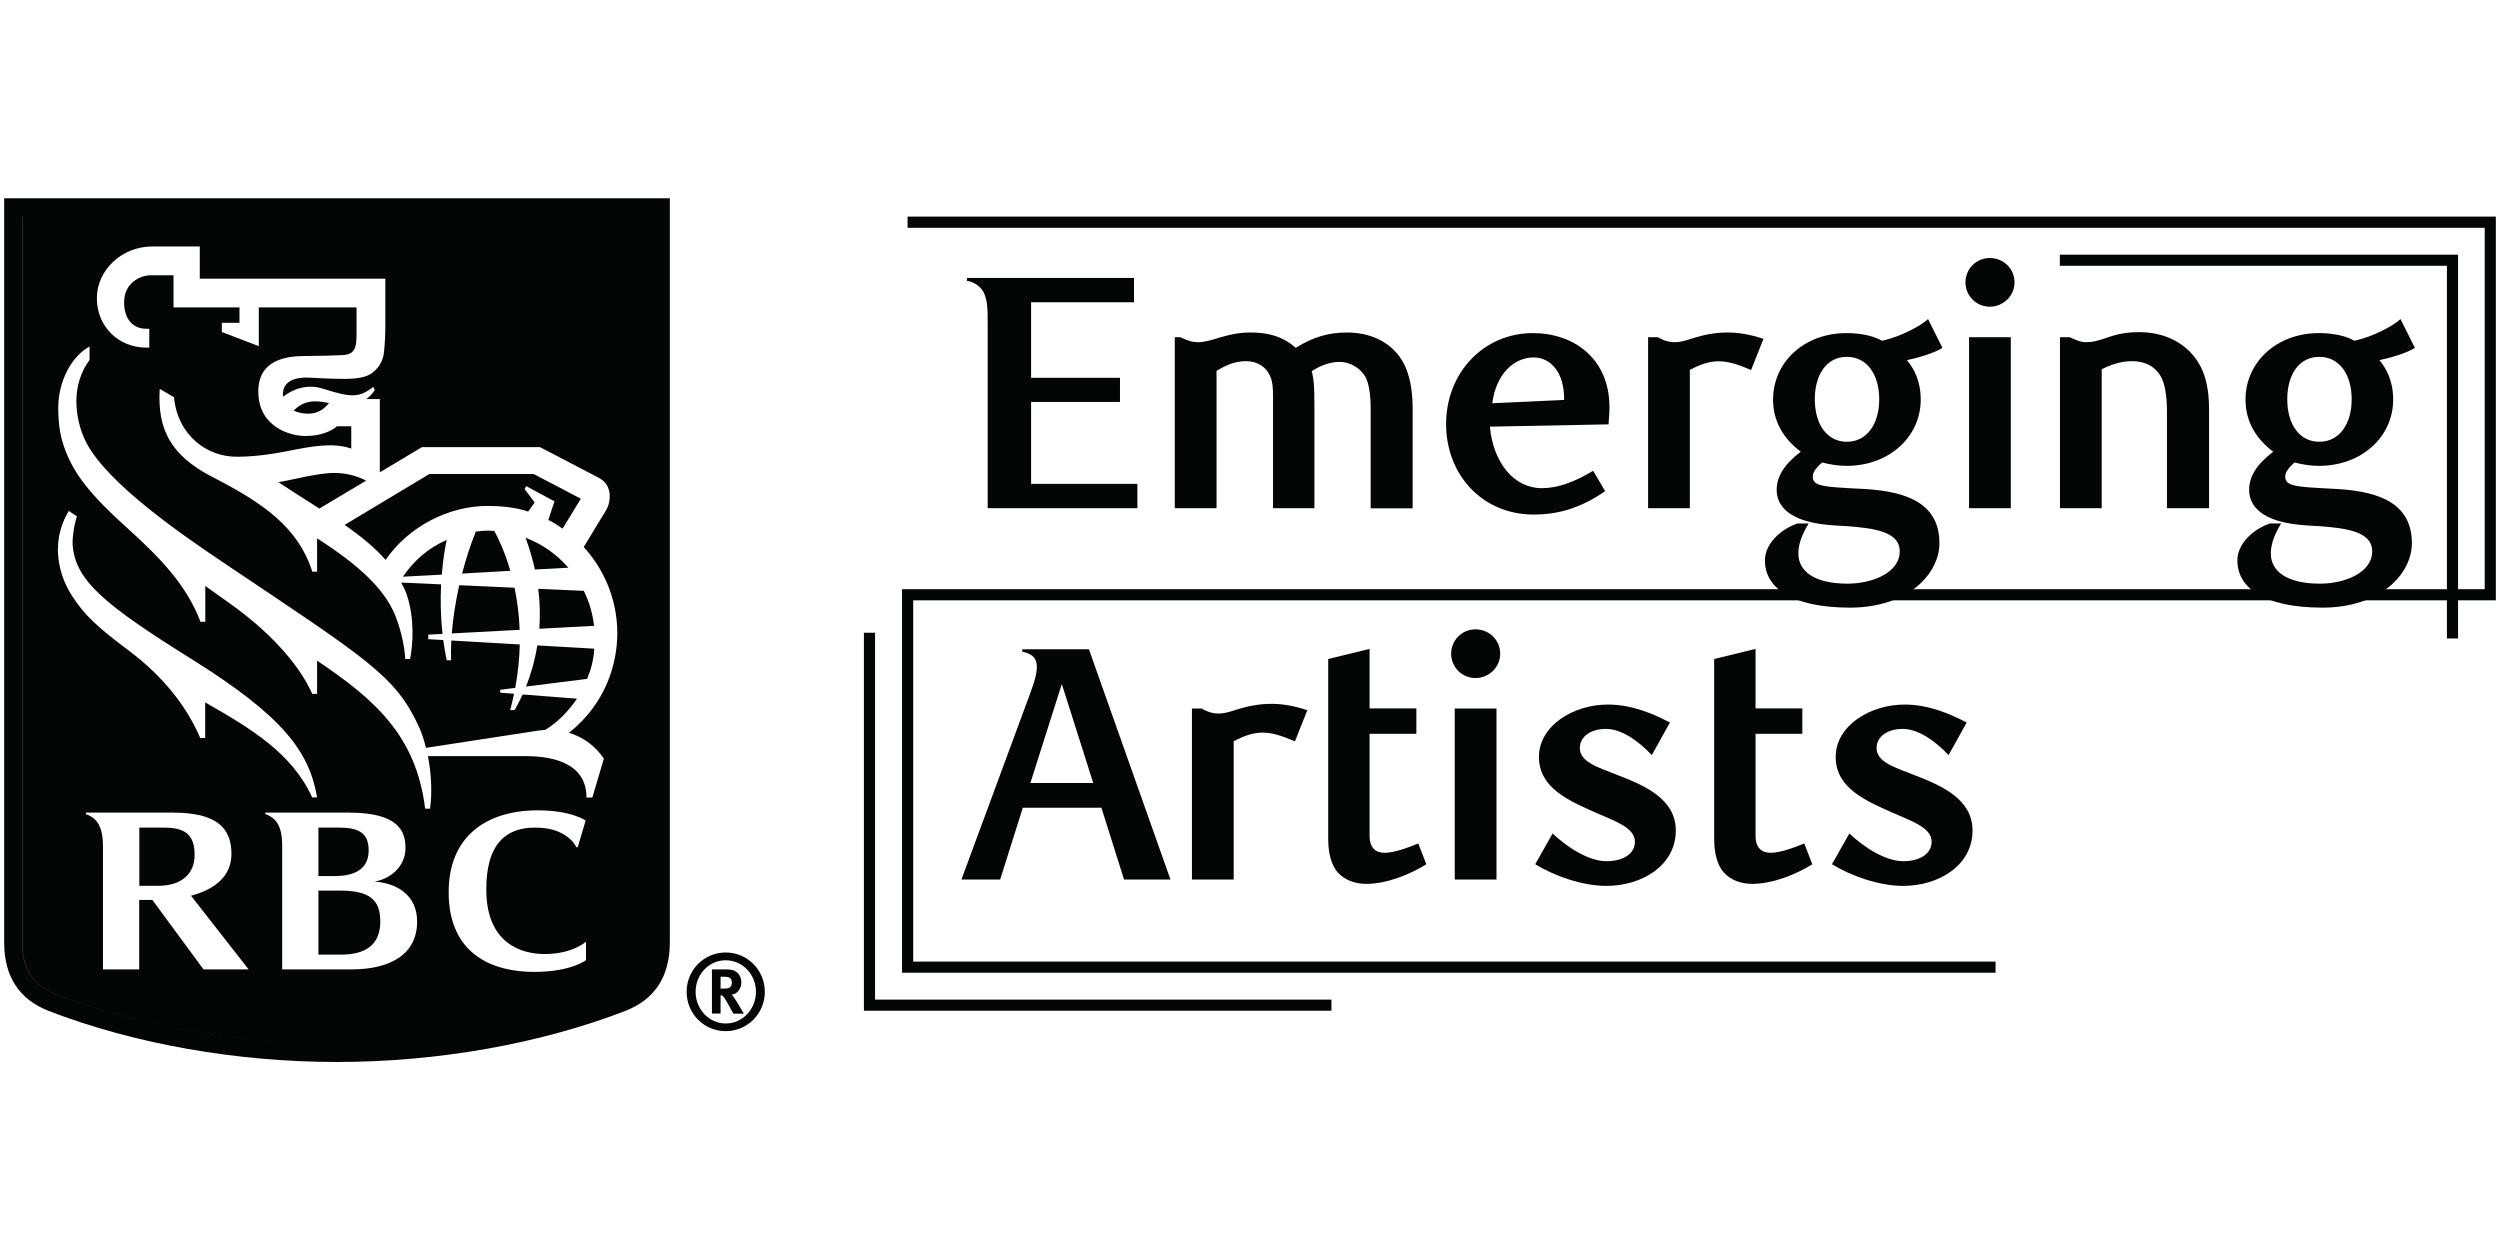 <svg width="301" height="151" viewBox="0 0 301 151" fill="none" xmlns="http://www.w3.org/2000/svg">
<g clip-path="url(#clip0_609_8061)">
<path d="M136.94 61.188H118.917V39.021C118.917 37.216 118.917 35.758 118.195 34.833C117.791 34.313 117.025 33.866 116.419 33.822V33.461H136.535V36.393H124.145V45.491H134.846V48.394H124.145V58.257H136.94V61.188Z" fill="#040505"/>
<path d="M165.028 61.188V49.158C165.028 47.512 164.826 46.227 164.421 45.418C163.771 44.248 162.457 43.57 161.316 43.57C160.074 43.57 158.905 44.046 157.937 44.696C158.212 45.707 158.255 46.949 158.255 48.639V61.188H153.273V47.743C153.273 46.776 153.229 45.852 152.868 45.173C152.392 44.162 151.381 43.483 150.009 43.483C148.478 43.483 147.352 44.133 146.471 44.653V61.188H141.445V40.595H142.095C143.019 41.043 143.583 41.202 144.261 41.202C145.951 41.202 147.597 40.032 150.572 40.032C153.547 40.032 155.078 41.043 156.002 41.88C158.139 40.552 159.988 40.032 162.197 40.032C164.811 40.032 167.425 41.043 168.869 43.498C169.721 44.985 170.082 46.92 170.082 49.173V61.202H165.013L165.028 61.188Z" fill="#040505"/>
<path d="M184.653 61.953C178.501 61.953 174.111 57.202 174.111 51.05C174.111 44.898 178.617 40.104 184.567 40.104C189.433 40.104 193.78 43.122 193.78 49.043C193.78 49.447 193.737 50.372 193.665 51.094L179.382 51.368C179.787 55.715 182.285 58.776 185.621 58.776C187.556 58.776 189.52 58.054 191.816 56.682L193.26 59.137C190.126 61.304 187.383 61.953 184.653 61.953ZM188.321 48.148C188.365 44.812 186.675 43.036 184.653 43.036C182.198 43.036 180.104 45.13 179.671 48.552L188.321 48.148Z" fill="#040505"/>
<path d="M210.806 44.537C209.232 43.859 208.033 43.498 206.95 43.498C205.867 43.498 204.813 43.815 203.456 44.537V61.188H198.43V40.595H199.6C200.365 41.043 201.015 41.202 201.578 41.202C202.257 41.202 202.864 41.043 203.716 40.754C205.131 40.306 206.488 40.032 207.976 40.032C209.218 40.032 210.633 40.234 212.322 40.797L210.835 44.537H210.806Z" fill="#040505"/>
<path d="M229.565 43.325C230.417 44.335 231.255 45.823 231.255 48.119C231.255 52.538 227.515 56.09 222.316 56.09C221.348 56.09 220.352 55.932 219.384 55.686C218.619 56.336 218.258 56.899 218.258 57.376C218.258 57.896 218.532 58.213 219.139 58.387C219.947 58.661 222.157 58.748 223.731 58.834C228.713 59.036 233.508 60.12 233.508 65.391C233.508 67.124 232.699 68.885 231.168 70.301C229.031 72.279 225.897 73.16 222.792 73.16C215.514 73.16 212.496 70.662 212.496 67.484C212.496 65.391 214.503 63.658 216.438 63.022H217.767C216.799 64.596 216.525 65.723 216.525 66.647C216.525 68.813 218.503 70.272 222.446 70.272C225.377 70.272 228.728 68.986 228.728 66.373C228.728 63.961 225.507 63.6 222.446 63.354C221.276 63.268 218.749 63.268 216.727 62.474C215.153 61.867 213.911 60.74 213.911 58.979C213.911 57.405 214.792 55.917 216.814 54.386C214.676 52.783 213.478 50.69 213.478 48.105C213.478 43.642 217.175 40.104 222.33 40.104C224.309 40.104 225.796 40.552 226.59 41.028C228.8 40.552 231.298 39.223 232.136 38.415L233.869 41.88C232.988 42.487 230.807 43.122 229.565 43.368V43.325ZM222.359 42.964C219.904 42.964 218.503 45.13 218.503 48.076C218.503 51.022 219.919 53.188 222.359 53.188C224.8 53.188 226.258 51.022 226.258 48.076C226.258 45.13 224.814 42.964 222.359 42.964Z" fill="#040505"/>
<path d="M239.573 36.927C237.927 36.927 236.641 35.599 236.641 33.995C236.641 32.392 237.927 31.064 239.573 31.064C241.219 31.064 242.548 32.349 242.548 33.995C242.548 35.642 241.176 36.927 239.573 36.927ZM237.075 61.188V40.595H242.1V61.188H237.075Z" fill="#040505"/>
<path d="M260.902 61.188V49.635C260.902 47.628 260.657 46.097 260.094 45.217C259.328 43.974 258.086 43.483 256.671 43.483C255.256 43.483 253.942 44.003 253.046 44.451V61.188H248.021V40.595H249.191C250.115 41.043 250.635 41.202 251.169 41.202C251.891 41.202 252.498 41.043 253.263 40.797C254.303 40.436 255.516 39.989 257.523 39.989C260.628 39.989 263.155 41.274 264.599 43.527C265.61 45.058 265.971 47.022 265.971 49.274V61.188H260.902Z" fill="#040505"/>
<path d="M286.449 43.325C287.301 44.335 288.138 45.823 288.138 48.119C288.138 52.538 284.398 56.09 279.199 56.09C278.232 56.09 277.235 55.932 276.268 55.686C275.502 56.336 275.141 56.899 275.141 57.376C275.141 57.896 275.416 58.213 276.022 58.387C276.831 58.661 279.04 58.748 280.615 58.834C285.597 59.036 290.391 60.12 290.391 65.391C290.391 67.124 289.582 68.885 288.052 70.301C285.914 72.279 282.781 73.16 279.676 73.16C272.398 73.16 269.379 70.662 269.379 67.484C269.379 65.391 271.387 63.658 273.322 63.022H274.65C273.683 64.596 273.408 65.723 273.408 66.647C273.408 68.813 275.387 70.272 279.329 70.272C282.261 70.272 285.611 68.986 285.611 66.373C285.611 63.961 282.391 63.6 279.329 63.354C278.16 63.268 275.632 63.268 273.611 62.474C272.037 61.867 270.795 60.74 270.795 58.979C270.795 57.405 271.675 55.917 273.697 54.386C271.56 52.783 270.361 50.69 270.361 48.105C270.361 43.642 274.058 40.104 279.214 40.104C281.192 40.104 282.68 40.552 283.474 41.028C285.683 40.552 288.182 39.223 289.019 38.415L290.752 41.88C289.871 42.487 287.691 43.122 286.449 43.368V43.325ZM279.243 42.964C276.788 42.964 275.387 45.13 275.387 48.076C275.387 51.022 276.802 53.188 279.243 53.188C281.683 53.188 283.142 51.022 283.142 48.076C283.142 45.13 281.698 42.964 279.243 42.964Z" fill="#040505"/>
<path d="M131.106 78.171L140.926 105.898H135.337L132.607 97.248H123.148L120.419 105.898H115.755L124.001 83.572C125.17 80.438 125.329 78.907 123.076 78.46V78.171H131.12H131.106ZM127.842 82.359L124.058 94.273H131.625L127.842 82.359Z" fill="#040505"/>
<path d="M155.887 89.247C154.312 88.569 153.114 88.208 152.031 88.208C150.948 88.208 149.893 88.525 148.536 89.247V105.898H143.51V85.305H144.68C145.446 85.753 146.095 85.911 146.659 85.911C147.337 85.911 147.944 85.753 148.796 85.464C150.211 85.016 151.569 84.742 153.056 84.742C154.298 84.742 155.713 84.944 157.403 85.507L155.915 89.247H155.887Z" fill="#040505"/>
<path d="M171.743 104.049C169.764 105.291 166.948 106.418 164.508 106.418C163.223 106.418 161.937 106.013 161.042 105.017C160.32 104.165 159.916 102.807 159.916 100.988V79.341L164.898 78.127V85.29H170.53V88.352H164.898V100.627C164.898 102.157 165.706 102.677 166.703 102.677C167.988 102.677 169.88 101.912 170.761 101.551L171.728 104.049H171.743Z" fill="#040505"/>
<path d="M177.649 81.637C176.003 81.637 174.718 80.308 174.718 78.706C174.718 77.103 176.003 75.774 177.649 75.774C179.296 75.774 180.624 77.059 180.624 78.706C180.624 80.352 179.252 81.637 177.649 81.637ZM175.151 105.898V85.305H180.177V105.898H175.151Z" fill="#040505"/>
<path d="M198.863 90.893C197.289 89.247 195.282 87.76 193.347 87.76C191.542 87.76 190.213 88.684 190.213 90.056C190.213 91.789 192.466 92.395 194.762 93.32C197.982 94.561 201.766 96.179 201.766 99.991C201.766 104.223 197.665 106.663 193.405 106.663C190.502 106.663 187.094 105.45 184.841 104.049L186.935 100.352C188.625 101.955 191.238 103.688 193.419 103.688C195.47 103.688 196.842 102.764 196.842 101.349C196.842 99.616 194.387 98.85 192.047 97.811C188.986 96.439 185.289 94.908 185.289 91.139C185.289 87.37 189.433 84.828 193.578 84.828C196.553 84.828 199.167 85.998 201.058 86.994L198.892 90.893H198.863Z" fill="#040505"/>
<path d="M218.214 104.049C216.236 105.291 213.42 106.418 210.979 106.418C209.694 106.418 208.409 106.013 207.514 105.017C206.792 104.165 206.387 102.807 206.387 100.988V79.341L211.369 78.127V85.29H217.001V88.352H211.369V100.627C211.369 102.157 212.178 102.677 213.174 102.677C214.46 102.677 216.352 101.912 217.232 101.551L218.2 104.049H218.214Z" fill="#040505"/>
<path d="M234.591 90.893C233.017 89.247 231.009 87.76 229.074 87.76C227.269 87.76 225.94 88.684 225.94 90.056C225.94 91.789 228.193 92.395 230.489 93.32C233.71 94.561 237.493 96.179 237.493 99.991C237.493 104.223 233.392 106.663 229.132 106.663C226.229 106.663 222.821 105.45 220.568 104.049L222.662 100.352C224.352 101.955 226.966 103.688 229.146 103.688C231.197 103.688 232.569 102.764 232.569 101.349C232.569 99.616 230.114 98.85 227.774 97.811C224.713 96.439 221.016 94.908 221.016 91.139C221.016 87.37 225.161 84.828 229.305 84.828C232.28 84.828 234.894 85.998 236.786 86.994L234.62 90.893H234.591Z" fill="#040505"/>
<path d="M87.378 124.151C84.793 124.151 82.67 122.072 82.67 119.415C82.67 116.757 84.793 114.678 87.378 114.678C89.963 114.678 92.086 116.772 92.086 119.415C92.086 122.057 89.963 124.151 87.378 124.151ZM87.378 115.617C85.356 115.617 83.753 117.306 83.753 119.415C83.753 121.523 85.371 123.227 87.378 123.227C89.385 123.227 91.017 121.523 91.017 119.415C91.017 117.306 89.385 115.617 87.378 115.617ZM87.695 116.729C88.634 116.729 89.255 117.349 89.255 118.274C89.255 119.082 88.721 119.732 88.071 119.747C88.172 119.833 88.215 119.891 88.288 119.978C88.591 120.353 89.558 122.043 89.558 122.043H88.302C88.1 121.682 88.013 121.552 87.811 121.162C87.291 120.209 87.118 119.949 86.93 119.862C86.872 119.862 86.829 119.819 86.757 119.819V122.028H85.717V116.714H87.695V116.729ZM86.757 119.025H87.118C87.58 119.025 87.782 118.967 87.912 118.851C88.042 118.721 88.114 118.534 88.114 118.317C88.114 117.985 87.999 117.768 87.739 117.667C87.623 117.624 87.392 117.595 87.147 117.595H86.757V119.039V119.025ZM78.453 26.053V113.465C78.453 116.757 77.11 118.664 74.468 119.675C64.229 123.617 52.098 125.653 40.56 125.653C29.021 125.653 16.905 123.617 6.652 119.675C4.024 118.664 2.666 116.757 2.666 113.465V26.053H78.453ZM80.634 23.872H0.5V113.465C0.5 117.566 2.305 120.339 5.887 121.725C16.14 125.682 28.458 127.863 40.574 127.863C52.69 127.863 65.008 125.682 75.262 121.725C78.829 120.353 80.648 117.581 80.648 113.465V23.872H80.634ZM64.936 75.701L71.522 75.355C71.363 73.853 70.929 72.438 70.294 71.138L64.806 70.892C65.023 72.611 65.037 74.214 64.936 75.701ZM48.502 69.434L53.196 69.188C53.355 67.109 53.629 65.722 53.788 65C51.492 66.026 49.917 67.427 48.502 69.434ZM40.3 56.942C38.365 56.913 35.101 57.809 33.512 58.054C34.22 58.531 36.733 60.134 38.451 61.231L44.083 57.867C42.986 57.303 41.758 56.957 40.3 56.942ZM35.346 49.433C35.91 49.707 36.617 49.852 37.397 49.794C38.509 49.707 39.217 49.043 39.607 48.523C37.614 48.09 36.502 48.335 35.346 49.433ZM19.707 99.645H16.775V106.649H19.086C21.757 106.649 23.433 105.277 23.433 102.952C23.433 100.352 22.147 99.645 19.707 99.645ZM40.892 107.226H38.336V114.938H41.022C44.011 114.938 45.787 113.783 45.787 110.923C45.787 108.28 44.43 107.226 40.892 107.226ZM44.387 102.388C44.387 100.107 42.943 99.645 40.805 99.645H38.336V105.479H40.242C42.452 105.479 44.387 104.815 44.387 102.388ZM2.681 26.053V113.465C2.681 116.757 4.038 118.664 6.666 119.675C16.905 123.617 29.036 125.653 40.574 125.653C52.113 125.653 64.243 123.617 74.482 119.675C77.11 118.664 78.468 116.757 78.468 113.465V26.053H2.681ZM6.984 65.968C6.984 64.437 7.49 62.791 8.284 61.52L9.266 62.17C8.905 63.224 8.703 64.697 8.746 65.564C9.035 69.853 12.501 72.755 22.999 79.312C34.133 86.258 37.238 90.503 38.177 96.005H37.585C35.173 90.706 30.263 87.731 24.703 84.568V88.857H24.111C22.494 85.088 19.692 81.478 15.576 78.387C11.764 75.528 10.204 74.098 8.731 71.831C7.764 70.329 6.955 68.452 6.97 65.968H6.984ZM24.501 116.714L18.349 108.353H16.761V116.714H12.399V101.999C12.399 100.497 12.168 99.399 11.446 98.677C11.158 98.388 10.724 98.143 10.334 98.013V97.84H20.833C25.916 97.84 27.866 99.558 27.866 102.807C27.866 105.58 25.772 107.096 22.999 107.847L29.931 116.714H24.501ZM42.322 116.714H33.974V101.652C33.946 100.323 33.715 99.327 33.036 98.663C32.718 98.345 32.242 98.1 31.938 98.013V97.84H42.004C47.968 97.84 48.82 100.063 48.82 102.1C48.82 104.338 47 105.825 45.08 106.143C47.694 106.316 50.221 107.703 50.221 110.952C50.221 114.967 46.899 116.714 42.322 116.714ZM70.568 115.588C70.568 115.588 68.806 117.017 64.315 117.017C59.492 117.017 54.019 115.039 54.019 107.414C54.019 100.656 58.611 97.565 64.749 97.565C68.806 97.565 70.511 98.793 70.511 98.793L69.558 102.013C69.558 102.013 69.427 102.027 69.37 101.97C69.37 101.97 69.009 101.103 67.839 100.439C67.204 100.078 66.251 99.645 64.373 99.645C60.994 99.645 58.467 101.536 58.553 107.313C58.64 113.58 62.756 114.866 65.572 114.866C68.965 114.866 70.554 113.378 70.554 113.378V115.588H70.568ZM72.706 91.327L71.319 96.02H70.612C70.612 92.106 67.016 91.038 63.261 91.038H51.52C51.896 92.973 52.069 95.226 51.78 97.363H51.188C50.105 88.568 45.123 84.207 38.177 79.543V83.543H37.599C35.751 79.413 31.693 75.528 27.852 72.784C26.826 72.048 25.772 71.297 24.718 70.546V74.864H24.14C22.508 70.589 19.548 67.383 15.331 63.585C10.768 59.484 8.934 57.029 7.865 54.213C7.215 52.494 7.042 51.123 7.013 49.245C6.97 45.88 8.674 42.848 10.782 41.721V43.339C9.742 44.725 9.194 46.487 9.194 48.278C9.194 49.924 9.583 51.758 10.407 53.318C12.963 58.199 21.613 64.192 27.101 67.874C44.156 79.326 47.564 81.319 50.394 87.399C50.712 88.063 51.029 88.987 51.289 90.041C53.759 89.651 62.698 88.294 64.344 88.034C64.662 87.976 65.326 87.904 65.658 87.875C67.204 86.908 68.402 85.666 69.471 84.121L62.929 83.615C62.582 84.366 62.25 84.987 61.961 85.492H61.427C61.6 84.828 61.759 84.178 61.889 83.528L60.228 83.398V83.052L62.034 82.821C62.38 80.972 62.539 79.225 62.582 77.593L54.337 77.117C54.293 77.969 54.293 78.763 54.308 79.499H53.788C53.614 78.676 53.47 77.868 53.369 77.059L51.564 76.958V76.409L53.282 76.322C53.037 74.142 53.022 72.105 53.109 70.358L48.3 70.141C48.517 70.56 48.762 70.993 48.921 71.456C49.961 74.358 49.715 77.766 49.369 79.34H48.791C48.705 77.521 48.098 75.297 47.52 73.939C46.177 70.806 43.188 68.033 38.177 64.813V68.827H37.599C35.924 63.542 31.779 60.61 25.613 57.448C20.53 54.834 18.941 51.686 19.23 46.819L20.949 47.83C21.382 52.393 24.891 55.022 28.559 54.993C30.711 54.978 32.733 54.689 34.682 54.3C37.498 53.736 40.112 53.245 42.293 54.011V51.325H40.574C39.968 51.859 38.726 52.465 36.906 52.494C34.899 52.538 31.101 51.382 31.101 47.137C31.101 43.44 34.22 42.862 36.762 42.862C38.119 42.862 40.372 42.804 41.137 42.761C41.715 42.732 42.134 42.645 42.408 42.371C42.697 42.082 42.784 41.794 42.856 41.418C42.928 40.956 42.928 40.494 42.928 39.7V37.014H31.159V41.678L26.711 39.974V38.862H28.834V37.014H20.891V33.143H18.19C16.732 33.143 15.071 34.154 14.956 36.118C14.84 37.995 15.692 39.584 17.627 39.584H17.974V41.851H17.627C14.233 41.851 11.663 39.295 11.663 35.901C11.663 32.508 14.681 29.677 18.306 29.677H24.053V33.548H46.394V39.281C46.394 40.234 46.336 41.534 46.235 42.357C46.177 42.949 45.961 44.017 44.834 44.884C44.156 45.404 43.13 45.606 41.469 45.62C40.921 45.62 39.332 45.592 37.44 45.476C34.899 45.317 34.177 46.299 34.076 47.209C34.047 47.397 34.047 47.584 34.076 47.772C35.26 46.848 36.949 46.198 38.856 46.79C42.235 47.859 43.188 47.945 44.95 46.574L45.123 46.963C44.935 47.252 44.603 47.671 44.112 48.047H45.73V56.87L50.798 53.837H65.023C65.023 53.837 71.031 56.971 72.027 57.491C72.893 57.953 73.24 58.502 73.384 59.325C73.486 60.004 73.312 60.87 72.98 61.419C72.778 61.766 71.132 64.437 70.279 65.867C72.691 68.481 74.323 72.149 74.323 76.221C74.323 79.918 72.951 84.684 68.518 88.222C70.467 88.857 71.724 89.926 72.706 91.327ZM71.55 78.099L64.691 77.709C64.388 79.629 63.868 81.304 63.333 82.662L70.684 81.738C71.16 80.597 71.464 79.499 71.55 78.099ZM55.29 70.459C54.842 72.481 54.539 74.459 54.394 76.264L62.568 75.831C62.496 73.954 62.265 72.25 61.947 70.762L55.29 70.459ZM68.431 68.351C67.045 66.748 65.283 65.506 63.276 64.74C63.767 66.055 64.128 67.34 64.402 68.567L68.431 68.351ZM58.669 63.888C58.207 63.888 57.73 63.961 57.282 64.004C56.618 65.665 56.084 67.354 55.636 69.058L61.442 68.726C60.763 66.358 59.94 64.697 59.507 63.917C59.232 63.903 58.943 63.888 58.669 63.888ZM64.373 60.495L63.16 58.877L63.362 58.531L66.756 60.365L66.019 62.603C66.568 62.863 67.074 63.195 67.738 63.643L69.933 60.047L64.258 57.072H51.694L41.498 63.195C43.419 64.538 45.181 65.968 46.423 67.412C49.152 63.441 53.961 60.914 58.712 60.914C60.257 60.914 62.077 61.072 63.593 61.592L64.373 60.495ZM240.252 115.775H109.949V72.279H300.5V26.082H109.271V27.425H299.157V70.936H108.606V117.118H240.266V115.775H240.252ZM160.306 120.353H105.357V76.178H104.014V121.696H160.306V120.353ZM295.937 30.659H248.006V32.002H294.608V76.871H295.951V30.659H295.937Z" fill="#040505"/>
</g>
<defs>
<clipPath id="clip0_609_8061">
<rect width="300" height="103.976" fill="white" transform="translate(0.5 23.872)"/>
</clipPath>
</defs>
</svg>

